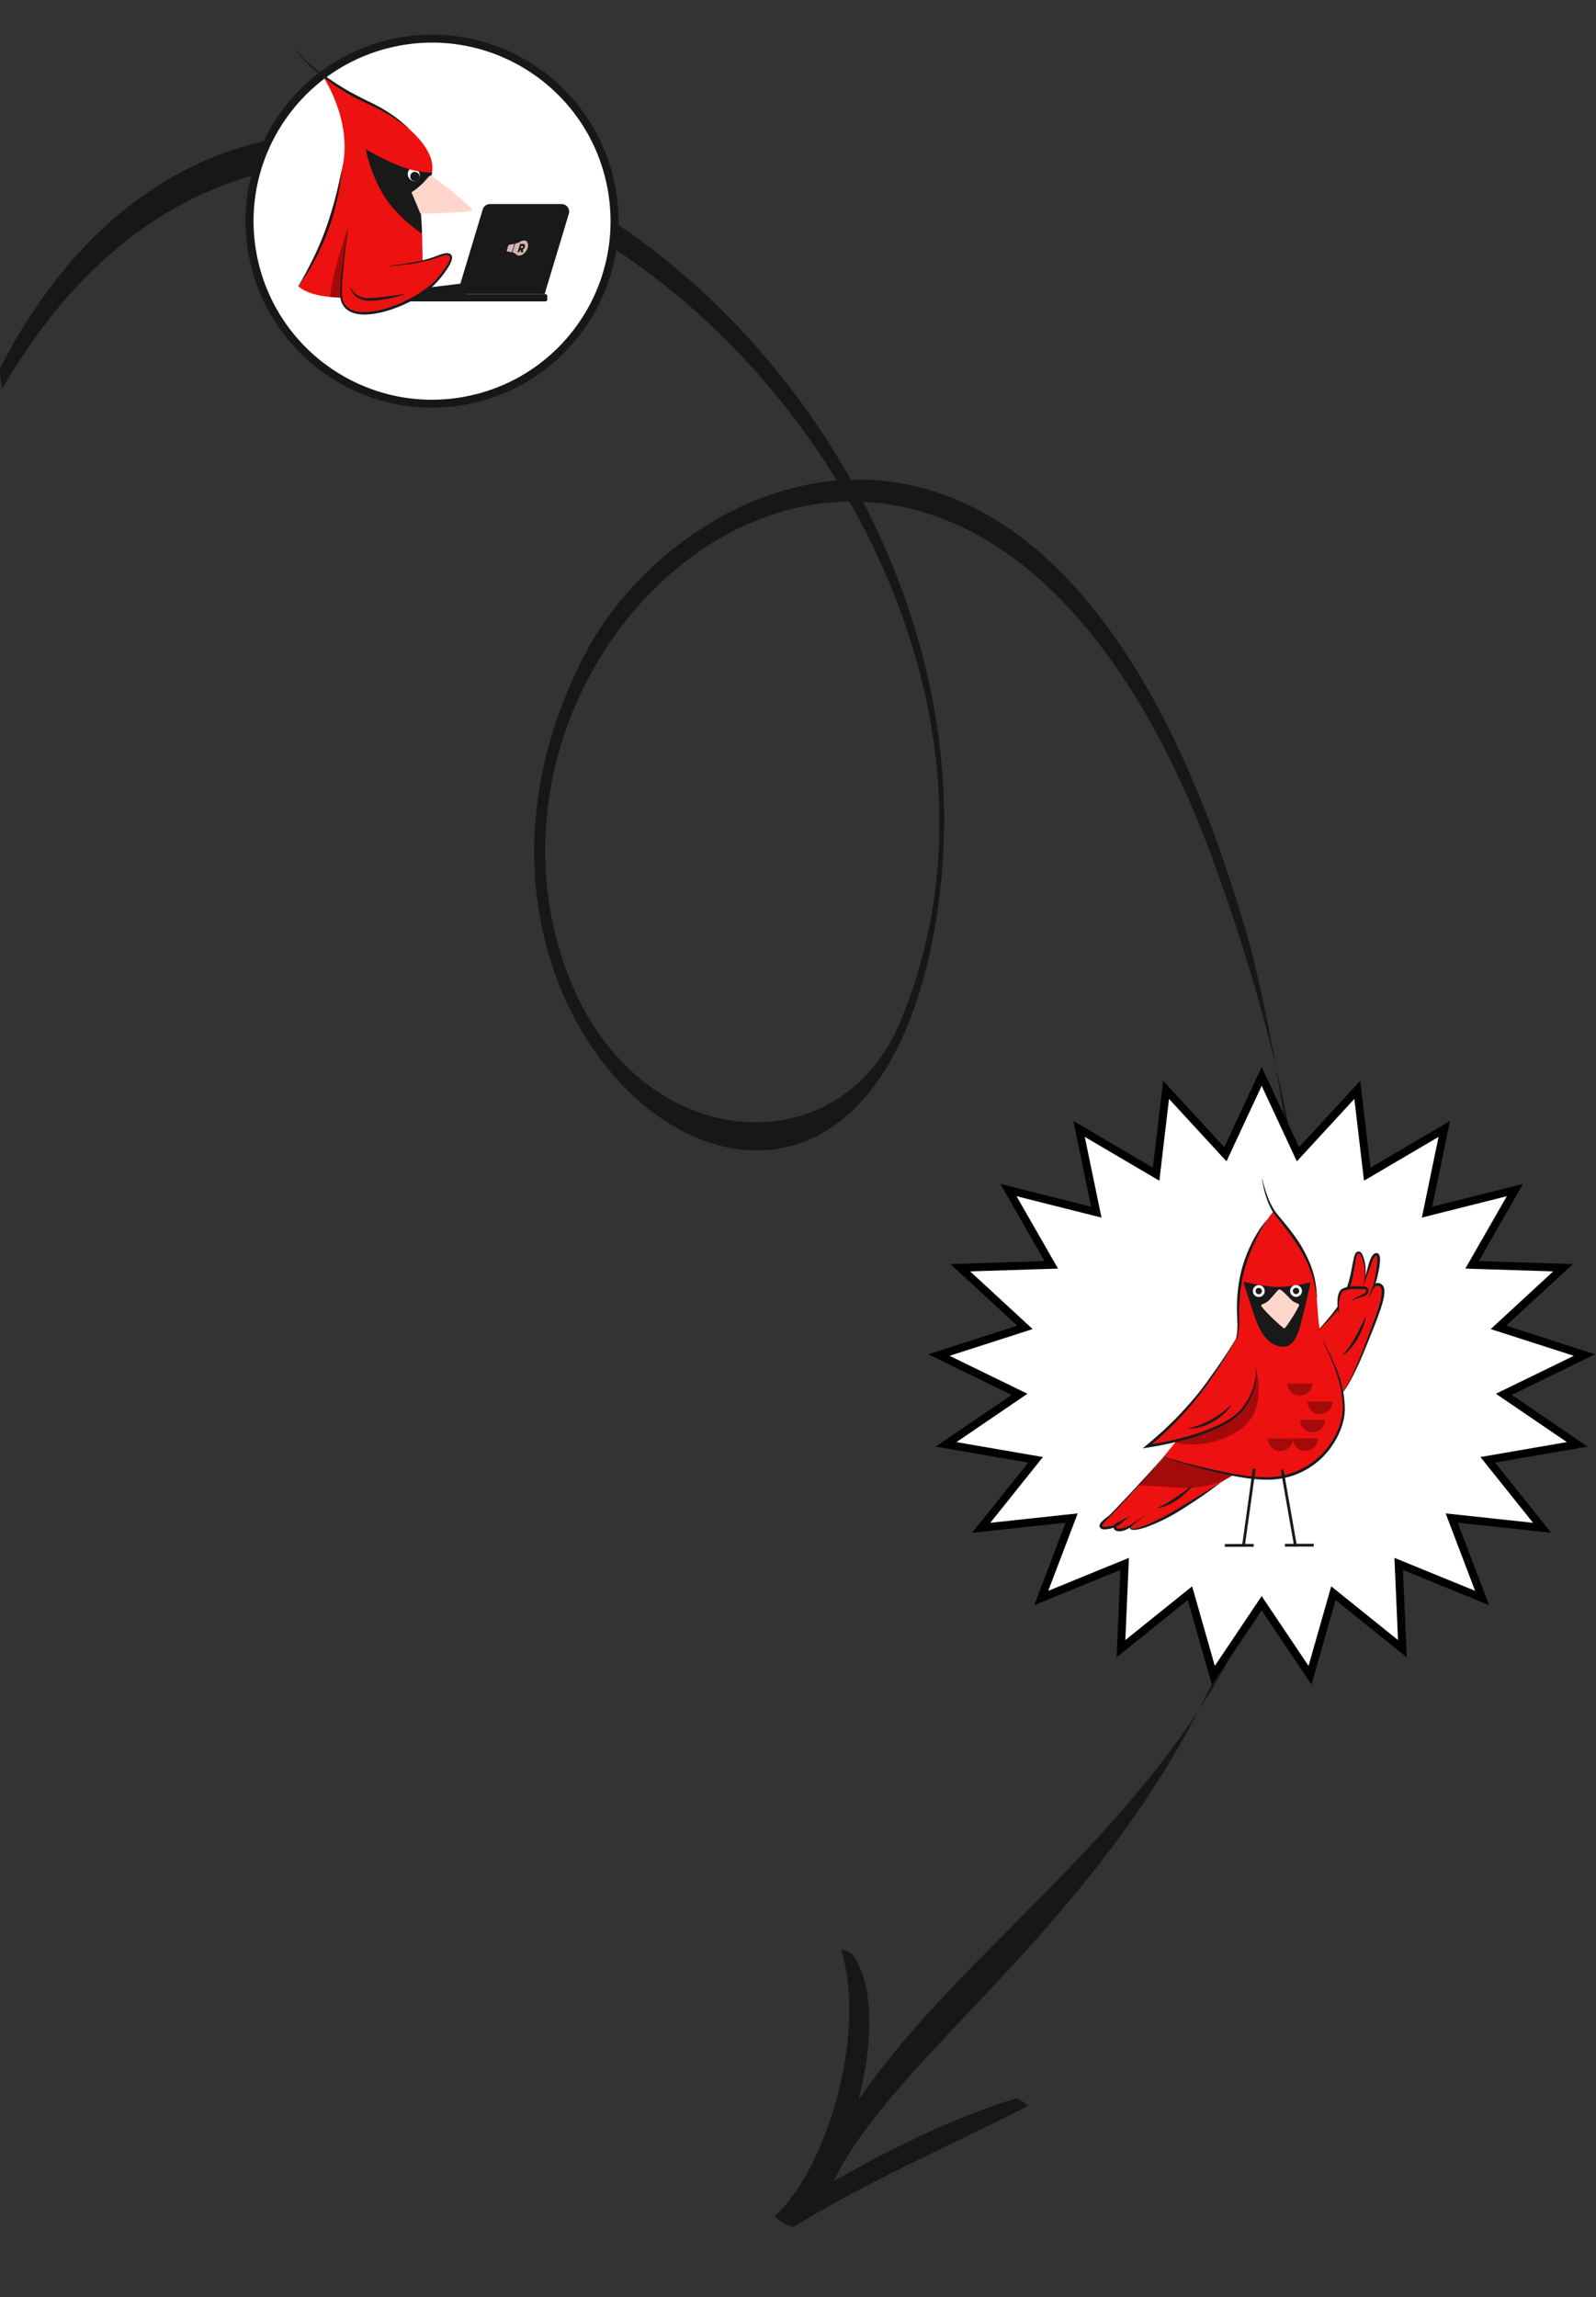 <svg width="401" height="577" viewBox="0 0 401 577" fill="none" xmlns="http://www.w3.org/2000/svg">
<rect x="0" y="0" width="401" height="577" fill="#333333" stroke="none"/>
<path d="M205.928 544.326C244.771 462.325 383.149 435.517 305.982 219.343C243.957 45.574 109.401 150.684 141.979 242.883C158.676 290.098 210.49 294.118 226.089 256.878C282.208 122.865 86.749 -50.596 0.592 97.549C0.592 97.549 -0.444 93.283 0.222 92.013C74.036 -49.325 260.764 90.558 234.758 233.708C213.709 349.521 95.603 262.328 147.109 164.05C172.19 116.169 268.335 71.839 314.49 239.072C364.998 444.445 229.357 496.235 207.778 551.725C206.902 551.158 205.928 544.326 205.928 544.326Z" fill="#151719"/>
<path d="M214.267 490.965C224.85 506.055 213.446 546.271 199.637 559.19C197.978 558.372 196.357 557.477 194.731 556.62C213.655 545.04 233.798 533.717 255.076 527.148C255.825 526.912 258.549 528.861 258.18 529.023C238.543 539.068 218.511 547.627 199.637 559.19C198.598 559.819 194.397 556.936 194.731 556.62C208.118 544.111 217.803 510.252 211.337 489.768C211.231 489.399 213.95 490.52 214.267 490.965Z" fill="#151719"/>
<path d="M327.125 288.831L341.021 273.743L343.342 293.41L343.521 294.931L344.841 294.156L362.882 283.557L358.872 302.914L358.548 304.476L360.095 304.086L380.635 298.912L370.692 316.253L369.864 317.696L371.528 317.749L392.72 318.425L377.742 332.248L376.483 333.41L378.114 333.934L398.091 340.361L379.386 349.473L377.836 350.228L379.261 351.198L396.288 362.792L375.475 366.387L373.807 366.675L374.864 367.997L387.465 383.749L366.362 381.48L364.741 381.306L365.321 382.83L372.381 401.381L352.867 393.409L351.422 392.819L351.49 394.379L352.351 414.112L336.196 401.122L335.021 400.177L334.608 401.627L329.148 420.783L317.83 403.942L317 402.707L316.17 403.942L304.852 420.783L299.392 401.627L298.979 400.177L297.804 401.122L281.649 414.112L282.51 394.379L282.578 392.819L281.133 393.409L261.619 401.381L268.679 382.83L269.259 381.306L267.638 381.48L246.535 383.749L259.136 367.997L260.193 366.675L258.525 366.387L237.712 362.792L254.739 351.198L256.164 350.228L254.614 349.473L235.909 340.361L255.886 333.934L257.517 333.41L256.258 332.248L241.28 318.425L262.472 317.749L264.136 317.696L263.308 316.253L253.365 298.912L273.905 304.086L275.452 304.476L275.128 302.914L271.118 283.557L289.159 294.156L290.479 294.931L290.658 293.41L292.979 273.743L306.875 288.831L307.886 289.929L308.517 288.576L317 270.368L325.483 288.576L326.114 289.929L327.125 288.831Z" fill="white" stroke="black" stroke-width="2"/>
<g clip-path="url(#clip0_68_378)">
<path d="M312.924 368.559C312.924 368.559 301.058 375.859 296.83 378.483C291.906 381.541 287.296 383.562 285.471 383.903C282.468 384.464 285.302 382.19 285.302 382.19C284.694 382.697 284.021 383.12 283.301 383.447C280.732 384.647 279.545 383.676 280.946 382.86C281.506 382.539 282.041 382.178 282.548 381.779C281.106 382.804 279.407 383.408 277.64 383.52C276.16 383.588 277.056 382.798 278.837 380.93C291.169 367.993 293.45 364.743 293.45 364.743L312.924 368.559Z" fill="#ED1111"/>
<path d="M312.923 368.559L309.155 370.879C305.908 372.877 300.628 374.028 296.021 373.66C290.756 373.241 285.894 373.105 285.894 373.105C292.829 366.131 294.087 363.919 294.087 363.919L312.923 368.559Z" fill="#A40A0A"/>
<path d="M287.736 380.732L285.108 382.62L284.951 382.737C284.902 382.784 284.855 382.841 284.808 382.89C284.71 382.993 284.603 383.095 284.505 383.192C284.296 383.385 284.072 383.562 283.835 383.719C283.601 383.886 283.352 384.031 283.092 384.153C282.831 384.289 282.557 384.396 282.273 384.475C281.973 384.567 281.661 384.621 281.347 384.633C281.172 384.635 280.997 384.623 280.824 384.596C280.605 384.564 280.395 384.485 280.209 384.365C280.078 384.275 279.968 384.157 279.888 384.02C279.797 383.856 279.758 383.668 279.778 383.481C279.815 383.221 279.941 382.981 280.136 382.805C280.387 382.61 280.662 382.449 280.955 382.326C281.896 381.846 282.843 381.312 283.838 380.851L283.879 380.908C283.008 381.542 282.133 382.173 281.22 382.756C280.986 382.88 280.768 383.034 280.574 383.214C280.487 383.301 280.429 383.413 280.409 383.534C280.407 383.591 280.421 383.647 280.45 383.695C280.479 383.744 280.521 383.784 280.572 383.809C280.803 383.923 281.062 383.969 281.318 383.942C281.583 383.927 281.846 383.887 282.103 383.821C283.134 383.526 284.104 383.05 284.968 382.416C285.874 381.828 286.787 381.255 287.697 380.677L287.736 380.732Z" fill="#191919"/>
<path d="M306.428 372.593C305.526 373.308 304.588 373.957 303.667 374.646C302.747 375.336 301.796 375.959 300.845 376.592C298.947 377.861 297.047 379.112 295.05 380.28C293.052 381.436 290.97 382.439 288.82 383.28C287.734 383.725 286.601 384.048 285.443 384.244C285.135 384.282 284.823 384.283 284.515 384.247C284.309 384.234 284.116 384.145 283.973 383.997C283.932 383.947 283.902 383.889 283.885 383.827C283.868 383.764 283.865 383.699 283.876 383.635C283.889 383.54 283.92 383.449 283.967 383.365C284.316 382.814 284.784 382.498 285.269 382.167L285.314 382.22C285.095 382.401 284.885 382.593 284.687 382.797C284.484 382.992 284.313 383.216 284.178 383.463C284.125 383.583 284.085 383.735 284.179 383.823C284.282 383.907 284.412 383.952 284.545 383.948C284.827 383.957 285.11 383.932 285.387 383.876C285.945 383.762 286.493 383.603 287.025 383.401C287.564 383.211 288.09 382.988 288.616 382.77C290.705 381.854 292.74 380.819 294.71 379.67C295.7 379.104 296.674 378.51 297.645 377.912L300.565 376.12L306.401 372.538L306.428 372.593Z" fill="#191919"/>
<path d="M299.647 373.089C299.127 373.814 298.526 374.48 297.858 375.074C297.539 375.383 297.188 375.65 296.85 375.938C296.513 376.225 296.141 376.465 295.779 376.722C295.417 376.979 295.032 377.203 294.648 377.427C294.263 377.651 293.868 377.859 293.452 378.034C292.637 378.425 291.762 378.683 290.864 378.796L290.839 378.731C291.646 378.397 292.427 378.005 293.176 377.556C293.933 377.118 294.661 376.635 295.383 376.142C296.834 375.169 298.247 374.126 299.602 373.03L299.647 373.089Z" fill="#191919"/>
<path d="M282.56 381.805C282.341 382.078 282.093 382.327 281.82 382.548C281.553 382.775 281.264 382.975 280.957 383.145C280.652 383.325 280.337 383.487 280.014 383.631C279.679 383.761 279.338 383.871 278.99 383.961C278.816 384.005 278.638 384.034 278.46 384.061C278.281 384.088 278.103 384.113 277.923 384.13C277.731 384.154 277.538 384.16 277.345 384.148C277.219 384.142 277.094 384.123 276.972 384.092C276.74 384.04 276.536 383.904 276.401 383.71C276.312 383.575 276.265 383.417 276.266 383.256C276.265 383.15 276.283 383.044 276.318 382.943C276.361 382.817 276.422 382.697 276.5 382.589C276.613 382.428 276.74 382.277 276.879 382.138C277.12 381.884 277.382 381.652 277.662 381.442L278.466 380.826C278.604 380.732 278.73 380.622 278.842 380.498L279.191 380.143L280.587 378.708L283.351 375.793C285.185 373.843 287.004 371.878 288.807 369.9C290.6 367.913 292.412 365.938 294.088 363.854L294.146 363.897C292.494 366.008 290.719 368.015 288.945 370.022C287.17 372.03 285.366 374.008 283.552 375.979C281.738 377.949 279.928 379.926 278.036 381.819C277.804 382.059 277.573 382.301 277.36 382.555C277.253 382.68 277.155 382.813 277.066 382.951C276.983 383.082 276.905 383.254 276.969 383.35C277.033 383.446 277.224 383.466 277.38 383.473C277.544 383.476 277.709 383.469 277.873 383.454C278.039 383.443 278.205 383.43 278.369 383.403C278.533 383.376 278.699 383.359 278.861 383.324C280.174 383.064 281.419 382.534 282.515 381.766L282.56 381.805Z" fill="#191919"/>
<path d="M319.944 304.27C319.944 304.27 327.649 312.232 329.689 319.059C331.449 324.955 330.614 332.57 332.301 336.501C333.988 340.432 337.385 346.469 337.407 353.581C337.429 360.692 330.559 371.086 318.158 371.125C309.345 371.153 292.369 365.943 292.369 365.943C292.369 365.943 295.196 362.576 301.929 353.495C306.301 347.599 311.649 337.882 311.285 330.361C310.578 315.228 319.944 304.27 319.944 304.27Z" fill="#ED1111"/>
<path d="M321.001 323.27C324.737 323.258 329.255 322.112 329.255 322.112C328.975 323.443 328.196 327.374 327.17 331.115C326.576 333.278 325.78 338.247 322.462 338.257C318.396 338.27 316.328 333.933 315.122 330.392C313.916 326.85 312.39 321.933 312.39 321.933C312.39 321.933 318.008 323.279 321.001 323.27Z" fill="#191919"/>
<path d="M321.442 323.882C322.056 323.88 323.359 325.455 324.588 326.637C325.145 327.173 326.435 327.469 326.436 327.704C326.438 328.332 323.044 333.675 322.683 333.676C322.323 333.677 316.871 328.562 316.869 327.892C316.868 327.558 317.964 327.51 318.89 326.558C319.891 325.523 321.081 323.883 321.442 323.882Z" fill="#FFD6CC"/>
<path d="M325.637 325.752C326.462 325.749 327.129 325.08 327.126 324.257C327.124 323.434 326.453 322.768 325.628 322.771C324.802 322.774 324.136 323.443 324.138 324.266C324.141 325.089 324.812 325.754 325.637 325.752Z" fill="white"/>
<path d="M325.635 325.057C326.075 325.055 326.431 324.698 326.429 324.259C326.428 323.82 326.07 323.465 325.63 323.466C325.189 323.468 324.834 323.825 324.835 324.264C324.836 324.703 325.194 325.058 325.635 325.057Z" fill="#191919"/>
<path d="M316.272 325.781C317.097 325.778 317.764 325.109 317.761 324.286C317.759 323.463 317.088 322.798 316.263 322.8C315.438 322.803 314.771 323.472 314.773 324.295C314.776 325.118 315.447 325.784 316.272 325.781Z" fill="white"/>
<path d="M316.27 325.086C316.71 325.085 317.066 324.728 317.065 324.288C317.063 323.849 316.705 323.494 316.265 323.496C315.825 323.497 315.469 323.854 315.47 324.293C315.472 324.732 315.83 325.087 316.27 325.086Z" fill="#191919"/>
<path d="M330.803 326.071C330.727 325.374 330.647 324.681 330.536 323.997C330.478 323.654 330.422 323.312 330.343 322.975C330.264 322.638 330.193 322.301 330.106 321.966C329.792 320.625 329.361 319.314 328.817 318.048C328.282 316.786 327.669 315.559 326.981 314.373C326.298 313.178 325.552 312.021 324.746 310.904C323.96 309.768 323.099 308.681 322.241 307.583L320.941 305.952C320.721 305.678 320.507 305.399 320.295 305.117C320.072 304.824 319.866 304.518 319.677 304.201C318.224 301.67 317.516 298.908 317.09 296.133L317.157 296.118C317.468 297.481 317.861 298.823 318.334 300.138C318.789 301.459 319.389 302.725 320.121 303.916C320.514 304.492 320.943 305.043 321.403 305.568L322.746 307.183C323.635 308.266 324.502 309.367 325.315 310.51C326.967 312.782 328.317 315.257 329.333 317.875C330.337 320.5 330.858 323.284 330.871 326.094L330.803 326.071Z" fill="#191919"/>
<path d="M331.285 334.091C331.285 334.091 334.979 330.878 337.207 327C339.203 323.532 340.229 319.908 340.342 317.994C340.455 316.079 341.016 313.444 342.008 315.363C342.792 316.876 343.133 319.751 342.974 321.357C342.974 321.357 343.893 318.246 344.407 316.952C345.617 313.906 346.489 315.529 346.346 317.46C346.239 318.891 345.41 321.621 345.114 322.718C344.818 323.815 344.582 324.419 344.582 324.419C344.582 324.419 345.211 322.207 347.007 323.144C347.995 323.66 347.519 324.459 346.307 328.699C345.709 330.789 344.194 334.611 342.772 338.611C341.603 341.896 339.208 347.341 337.126 350.069" fill="#ED1111"/>
<path d="M344.83 323.791C344.812 323.688 344.812 323.583 344.829 323.48C344.839 323.377 344.863 323.277 344.9 323.181C344.986 322.992 345.098 322.815 345.232 322.657C345.404 322.491 345.615 322.371 345.846 322.307C345.98 322.275 346.118 322.258 346.256 322.259C346.39 322.269 346.523 322.297 346.65 322.341C346.908 322.428 347.142 322.575 347.331 322.771C347.5 322.956 347.626 323.175 347.702 323.414C347.816 323.797 347.862 324.198 347.837 324.597C347.794 325.295 347.684 325.987 347.508 326.663C347.346 327.318 347.153 327.959 346.95 328.591C346.544 329.858 346.087 331.094 345.607 332.321C345.127 333.547 344.639 334.777 344.147 335.985C343.154 338.411 342.213 340.874 341.081 343.253C340.523 344.447 339.94 345.629 339.308 346.786C338.691 347.952 337.971 349.062 337.159 350.103L337.103 350.06C337.868 348.995 338.545 347.869 339.128 346.694C339.723 345.525 340.27 344.333 340.793 343.129C341.843 340.726 342.76 338.265 343.697 335.815C344.634 333.364 345.578 330.902 346.363 328.409C346.556 327.783 346.736 327.154 346.888 326.516C347.049 325.884 347.147 325.238 347.183 324.587C347.202 324.266 347.165 323.945 347.074 323.636C347.034 323.487 346.956 323.351 346.848 323.24C346.74 323.129 346.605 323.047 346.457 323.002C346.307 322.963 346.149 322.956 345.996 322.983C345.843 323.01 345.698 323.07 345.57 323.159C345.301 323.337 345.07 323.567 344.892 323.835L344.83 323.791Z" fill="#191919"/>
<path d="M342.704 322.292C342.775 321.899 342.862 321.513 342.955 321.13C343.048 320.747 343.126 320.357 343.228 319.976C343.42 319.213 343.633 318.458 343.836 317.709C343.938 317.314 344.06 316.924 344.203 316.542C344.35 316.126 344.552 315.731 344.804 315.369C344.882 315.259 344.969 315.157 345.065 315.063C345.217 314.907 345.41 314.799 345.622 314.751C345.822 314.714 346.028 314.749 346.204 314.851C346.333 314.93 346.439 315.04 346.515 315.171C346.599 315.318 346.659 315.478 346.69 315.645C346.761 316.087 346.77 316.537 346.717 316.982C346.651 317.783 346.534 318.58 346.368 319.367C346.221 320.149 346.022 320.918 345.816 321.685C345.702 322.068 345.586 322.445 345.45 322.834C345.314 323.223 345.141 323.585 344.972 323.947C344.628 324.664 344.269 325.367 343.862 326.045L343.798 326.016C344.115 325.3 344.421 324.583 344.701 323.844C344.839 323.478 344.974 323.107 345.077 322.733C345.18 322.358 345.257 321.969 345.336 321.587C345.66 320.052 345.892 318.499 346.03 316.937C346.066 316.552 346.059 316.164 346.008 315.78C345.973 315.608 345.894 315.39 345.751 315.425C345.582 315.495 345.439 315.616 345.342 315.772C344.918 316.427 344.596 317.142 344.385 317.893C343.874 319.381 343.317 320.849 342.76 322.319L342.704 322.292Z" fill="#191919"/>
<path d="M331.02 334.308L332.327 332.836C332.762 332.346 333.174 331.838 333.601 331.344C334.454 330.368 335.255 329.349 336 328.29C336.367 327.763 336.718 327.236 337.02 326.694C337.321 326.151 337.567 325.561 337.816 324.978C338.302 323.795 338.709 322.581 339.034 321.345C339.2 320.731 339.344 320.101 339.471 319.47C339.598 318.84 339.727 318.206 339.842 317.564C339.945 316.901 340.083 316.245 340.256 315.597C340.307 315.416 340.371 315.239 340.447 315.067C340.542 314.832 340.701 314.628 340.907 314.479C341.053 314.381 341.228 314.333 341.404 314.343C341.584 314.353 341.755 314.425 341.888 314.545C342.043 314.692 342.171 314.864 342.267 315.053C342.569 315.676 342.789 316.335 342.919 317.014C343.05 317.672 343.128 318.339 343.151 319.009C343.155 320.35 343.048 321.686 342.538 322.92L342.474 322.892C342.691 322.277 342.827 321.637 342.878 320.987C342.946 320.338 342.95 319.683 342.89 319.032C342.828 318.383 342.715 317.74 342.554 317.107C342.407 316.473 342.179 315.86 341.876 315.284C341.799 315.145 341.702 315.019 341.586 314.91C341.534 314.862 341.467 314.831 341.395 314.823C341.322 314.82 341.25 314.842 341.191 314.885C340.953 315.07 340.873 315.418 340.783 315.72C340.636 316.355 340.552 317.005 340.449 317.652C340.266 318.95 340.015 320.238 339.699 321.51C339.375 322.783 338.952 324.029 338.431 325.236C338.176 325.841 337.887 326.432 337.564 327.005C337.224 327.568 336.852 328.111 336.45 328.632C334.816 330.688 333.012 332.604 331.059 334.361L331.02 334.308Z" fill="#191919"/>
<path d="M336.39 329.954C336.39 329.954 336.02 324.983 337.494 324.227C338.967 323.47 341.462 323.742 342.492 323.716C343.769 323.681 343.315 324.705 342.734 325.005C341.975 325.4 340.112 325.981 339.625 326.888" fill="#ED1111"/>
<path d="M336.356 329.969C336.068 328.57 335.912 327.143 336.15 325.654C336.211 325.257 336.332 324.871 336.507 324.51C336.616 324.296 336.761 324.103 336.937 323.94C337.037 323.85 337.147 323.773 337.267 323.712L337.547 323.574C338.264 323.285 339.027 323.122 339.8 323.095C340.521 323.065 341.242 323.071 341.963 323.113L342.465 323.136C342.715 323.132 342.964 323.174 343.199 323.258C343.369 323.324 343.521 323.431 343.641 323.569C343.777 323.731 343.854 323.936 343.858 324.147C343.859 324.448 343.751 324.739 343.555 324.966C343.398 325.164 343.199 325.324 342.972 325.436C342.78 325.521 342.614 325.58 342.442 325.642C342.1 325.754 341.768 325.849 341.443 325.971C340.79 326.187 340.13 326.412 339.656 326.919L339.593 326.886C339.782 326.58 340.041 326.323 340.349 326.136C340.646 325.942 340.957 325.771 341.28 325.624C341.599 325.471 341.924 325.333 342.246 325.193C342.407 325.121 342.569 325.051 342.721 324.971C342.868 324.888 342.995 324.774 343.093 324.636C343.196 324.507 343.254 324.347 343.257 324.182C343.251 324.105 343.221 324.031 343.172 323.971C343.122 323.912 343.055 323.869 342.979 323.85C342.818 323.799 342.648 323.779 342.479 323.79C342.301 323.79 342.125 323.791 341.948 323.791C341.243 323.773 340.54 323.761 339.839 323.798C339.141 323.817 338.45 323.944 337.791 324.177C337.631 324.235 337.481 324.316 337.345 324.417C337.219 324.531 337.112 324.664 337.03 324.813C336.867 325.12 336.746 325.448 336.671 325.787C336.52 326.472 336.433 327.169 336.411 327.869C336.382 328.569 336.388 329.274 336.429 329.973L336.356 329.969Z" fill="#191919"/>
<path d="M310.124 337.852C310.576 336.563 310.835 335.215 310.892 333.85C310.93 333.178 310.928 332.504 310.886 331.832C310.853 331.143 310.81 330.446 310.798 329.751C310.709 326.957 310.914 324.162 311.409 321.411C311.664 320.028 312.002 318.661 312.421 317.318C312.624 316.647 312.878 315.99 313.126 315.341C313.374 314.692 313.636 314.041 313.94 313.408C314.511 312.134 315.162 310.897 315.89 309.705C316.067 309.406 316.255 309.111 316.441 308.816C316.626 308.521 316.849 308.242 317.053 307.961C317.456 307.391 317.899 306.85 318.378 306.342L318.433 306.385C317.633 307.507 316.915 308.686 316.286 309.912C315.644 311.141 315.064 312.382 314.537 313.656C314.01 314.929 313.52 316.217 313.104 317.529C312.687 318.842 312.349 320.178 312.092 321.531C311.584 324.241 311.329 326.991 311.331 329.747C311.308 331.121 311.435 332.507 311.264 333.884C311.125 335.264 310.765 336.612 310.198 337.879L310.124 337.852Z" fill="#191919"/>
<path d="M332.332 336.486C333.683 339.21 335.1 341.915 336.16 344.798C337.221 347.682 337.862 350.735 337.894 353.857C337.879 355.437 337.596 357.003 337.058 358.489C336.541 359.968 335.846 361.379 334.986 362.689C333.291 365.351 330.97 367.559 328.224 369.122C325.478 370.684 322.391 371.554 319.232 371.656C316.096 371.745 313.035 371.335 310.03 370.746C307.025 370.156 304.049 369.446 301.099 368.653C298.162 367.822 295.232 366.966 292.351 365.961L292.371 365.894C295.29 366.768 298.23 367.568 301.192 368.295C304.15 369.024 307.126 369.685 310.127 370.21C313.127 370.734 316.162 371.136 319.203 371.02C322.252 370.881 325.224 370.021 327.874 368.512C330.525 367.003 332.778 364.887 334.448 362.339C335.289 361.074 335.973 359.712 336.485 358.282C336.741 357.569 336.944 356.838 337.093 356.095C337.248 355.354 337.333 354.601 337.349 353.845C337.376 350.808 336.778 347.79 335.81 344.914C335.328 343.484 334.756 342.065 334.143 340.672C333.53 339.28 332.876 337.91 332.271 336.513L332.332 336.486Z" fill="#191919"/>
<path d="M343.163 330.711C343.015 331.66 342.761 332.59 342.407 333.484C342.248 333.936 342.041 334.364 341.854 334.802C341.666 335.241 341.426 335.656 341.198 336.076C340.969 336.496 340.706 336.896 340.443 337.305C340.173 337.704 339.883 338.088 339.574 338.457C338.968 339.223 338.228 339.873 337.391 340.376L337.341 340.325C338.004 339.659 338.599 338.929 339.118 338.146C339.652 337.371 340.137 336.56 340.586 335.739C341.034 334.917 341.491 334.1 341.908 333.248C342.326 332.396 342.723 331.555 343.099 330.691L343.163 330.711Z" fill="#191919"/>
<path d="M315.595 344.159C315.595 344.159 316.259 345.225 316.208 349.463C316.158 353.702 314.884 358.597 306.679 361.557C300.074 363.931 295.307 362.249 295.307 362.249C295.307 362.249 297.376 360.459 303.506 353.004C309.38 345.849 315.595 344.159 315.595 344.159Z" fill="#A40A0A"/>
<path d="M310.618 336.184C310.618 336.184 307.99 341.194 302.472 348.848C296.676 356.891 289.222 362.832 289.222 362.832C289.222 362.832 307.25 360.279 312.333 353.446C316.341 348.05 315.53 343.593 315.53 343.593" fill="#ED1111"/>
<path d="M310.649 336.207C309.282 338.726 307.756 341.154 306.186 343.551C305.396 344.745 304.594 345.932 303.77 347.104L302.527 348.858C302.098 349.432 301.678 350.014 301.239 350.579C299.475 352.841 297.586 355.001 295.58 357.052C293.582 359.112 291.473 361.061 289.263 362.891L289.211 362.77C292.177 362.311 295.114 361.683 298.008 360.888C300.898 360.088 303.754 359.126 306.447 357.805C307.799 357.158 309.079 356.372 310.267 355.458C310.856 354.999 311.4 354.484 311.891 353.922C312.369 353.346 312.805 352.737 313.195 352.1C313.996 350.835 314.617 349.465 315.042 348.029C315.447 346.597 315.676 345.085 315.495 343.605L315.563 343.593C315.846 345.087 315.675 346.633 315.325 348.11C315.144 348.851 314.906 349.576 314.612 350.28C314.312 350.984 313.966 351.668 313.577 352.328C313.194 352.999 312.757 353.638 312.271 354.24C311.767 354.834 311.207 355.379 310.598 355.866C309.393 356.822 308.09 357.649 306.711 358.332C303.973 359.69 301.09 360.674 298.178 361.499C295.261 362.316 292.299 362.966 289.308 363.445L287.07 363.799L288.835 362.352C289.372 361.911 289.908 361.435 290.443 360.971C290.979 360.508 291.513 360.034 292.038 359.556C293.088 358.593 294.118 357.613 295.121 356.602C296.125 355.59 297.103 354.551 298.047 353.495C298.99 352.439 299.936 351.367 300.836 350.264C301.286 349.714 301.716 349.147 302.157 348.587L303.425 346.859C304.266 345.704 305.086 344.534 305.912 343.365C307.545 341.019 309.12 338.628 310.588 336.17L310.649 336.207Z" fill="#191919"/>
<path d="M334.782 352.057C334.785 352.889 334.456 353.687 333.869 354.276C333.281 354.866 332.483 355.199 331.65 355.201C330.817 355.204 330.017 354.876 329.426 354.29C328.835 353.704 328.501 352.908 328.499 352.077L334.782 352.057Z" fill="#A40A0A"/>
<path d="M332.933 356.611C332.936 357.442 332.607 358.24 332.02 358.83C331.432 359.419 330.634 359.752 329.801 359.754C328.968 359.757 328.168 359.429 327.577 358.843C326.986 358.258 326.652 357.461 326.65 356.63L332.933 356.611Z" fill="#A40A0A"/>
<path d="M329.762 347.507C329.744 348.325 329.406 349.103 328.821 349.676C328.236 350.249 327.449 350.571 326.629 350.573C325.809 350.576 325.021 350.259 324.432 349.69C323.843 349.121 323.501 348.344 323.477 347.527L329.762 347.507Z" fill="#A40A0A"/>
<path d="M324.829 361.314C324.832 362.145 324.503 362.944 323.916 363.533C323.328 364.123 322.53 364.456 321.697 364.458C320.864 364.461 320.064 364.133 319.473 363.547C318.882 362.961 318.548 362.165 318.546 361.334L324.829 361.314Z" fill="#A40A0A"/>
<path d="M331.113 361.295C331.116 362.126 330.787 362.924 330.2 363.514C329.613 364.103 328.815 364.436 327.981 364.438C327.148 364.441 326.348 364.113 325.757 363.527C325.166 362.942 324.833 362.145 324.83 361.314L331.113 361.295Z" fill="#A40A0A"/>
<path d="M309.39 352.883C308.826 353.793 308.126 354.611 307.313 355.308C306.913 355.662 306.494 355.995 306.06 356.306C305.618 356.606 305.168 356.898 304.701 357.161C304.235 357.424 303.746 357.646 303.269 357.871L302.515 358.153C302.388 358.199 302.266 358.252 302.137 358.289L301.748 358.397C300.72 358.706 299.651 358.853 298.578 358.832L298.566 358.765C299.583 358.551 300.582 358.257 301.553 357.886C302.045 357.715 302.509 357.474 302.986 357.269C303.463 357.063 303.917 356.812 304.365 356.544C305.276 356.045 306.152 355.483 306.986 354.864C307.824 354.248 308.612 353.568 309.345 352.83L309.39 352.883Z" fill="#191919"/>
<path d="M314.781 368.873L312.094 388.111L312.79 388.208L315.477 368.97L314.781 368.873Z" fill="#191919"/>
<path d="M322.488 369.108L321.792 369.229L325.217 388.758L325.912 388.637L322.488 369.108Z" fill="#191919"/>
<path d="M330.085 387.76L322.832 387.783L322.834 388.484L330.087 388.462L330.085 387.76Z" fill="#191919"/>
<path d="M314.987 387.808L307.735 387.83L307.737 388.532L314.989 388.509L314.987 387.808Z" fill="#191919"/>
</g>
<circle cx="108.553" cy="55.553" r="45.842" transform="rotate(-11.993 108.553 55.553)" fill="white" stroke="#151719" stroke-width="2"/>
<g clip-path="url(#clip1_68_378)">
<path d="M96.399 73.884H116.493V75.707H96.399C96.28 75.707 96.166 75.66 96.083 75.575C95.999 75.49 95.952 75.376 95.952 75.256V74.335C95.952 74.216 95.999 74.101 96.083 74.016C96.166 73.931 96.28 73.884 96.399 73.884Z" fill="#191919"/>
<path d="M116.493 75.353H96.814C96.585 75.353 96.366 75.261 96.204 75.098C96.042 74.935 95.952 74.713 95.952 74.483V74.402C95.952 74.171 96.042 73.949 96.204 73.786C96.366 73.622 96.585 73.53 96.814 73.529L117.65 71.012L116.493 75.353Z" fill="#191919"/>
<path d="M96.399 73.884H116.493V75.707H96.399C96.28 75.707 96.166 75.66 96.083 75.575C95.999 75.49 95.952 75.376 95.952 75.256V74.335C95.952 74.216 95.999 74.101 96.083 74.016C96.166 73.931 96.28 73.884 96.399 73.884Z" fill="#191919"/>
<path d="M137.062 73.884H114.423C114.176 73.884 113.976 74.086 113.976 74.335V75.256C113.976 75.505 114.176 75.707 114.423 75.707H137.062C137.309 75.707 137.509 75.505 137.509 75.256V74.335C137.509 74.086 137.309 73.884 137.062 73.884Z" fill="#191919"/>
<path d="M136.836 73.884H114.879L121.291 52.593C121.408 52.206 121.646 51.867 121.969 51.626C122.292 51.385 122.683 51.255 123.084 51.255H141.126C141.419 51.256 141.708 51.325 141.969 51.458C142.23 51.591 142.457 51.784 142.631 52.021C142.805 52.259 142.922 52.534 142.972 52.825C143.022 53.116 143.003 53.415 142.918 53.698L136.836 73.884Z" fill="#191919"/>
<path d="M129.082 61.276C129.066 61.273 129.049 61.273 129.032 61.276L127.964 61.479C127.862 61.479 127.739 61.608 127.689 61.765L127.344 62.853C127.294 63.011 127.335 63.139 127.437 63.139L128.379 63.344C128.392 63.351 128.408 63.355 128.423 63.355C128.525 63.355 128.646 63.227 128.697 63.069L129.178 61.553C129.228 61.395 129.187 61.267 129.086 61.267" fill="#D7B4AF"/>
<path d="M131.652 60.402C131.293 60.415 130.946 60.532 130.651 60.74C130.347 60.943 130.003 61.075 129.643 61.128C129.586 61.139 129.533 61.165 129.491 61.204C129.448 61.243 129.417 61.293 129.401 61.349L128.803 63.261C128.789 63.292 128.784 63.326 128.788 63.359C128.793 63.392 128.806 63.424 128.827 63.45C128.863 63.474 128.904 63.487 128.947 63.488H128.979C129.242 63.535 129.483 63.667 129.664 63.865C129.763 63.977 129.884 64.065 130.02 64.124C130.155 64.182 130.302 64.21 130.45 64.205C131.28 64.205 132.231 63.353 132.56 62.303C132.89 61.252 132.491 60.396 131.661 60.396M131.46 63.367H130.925L130.845 62.84H130.658L130.491 63.367H130.031L130.697 61.267H131.506C131.583 61.263 131.66 61.283 131.726 61.324C131.791 61.366 131.843 61.427 131.873 61.499C131.943 61.677 131.943 61.876 131.873 62.054C131.827 62.197 131.757 62.331 131.664 62.448C131.58 62.56 131.476 62.655 131.358 62.729L131.46 63.367Z" fill="#D7B4AF"/>
<path d="M131.315 61.853H130.968L130.838 62.263H131.185C131.236 62.261 131.283 62.239 131.317 62.202C131.361 62.164 131.394 62.114 131.412 62.058C131.43 62.012 131.43 61.96 131.412 61.914C131.404 61.895 131.391 61.88 131.374 61.869C131.357 61.858 131.337 61.852 131.317 61.853" fill="#FFD6CC"/>
<path d="M81.177 19.281C81.177 19.281 89.597 24.777 94.915 27.16C100.233 29.543 109.547 36.73 108.584 43.034C107.62 49.337 105.022 50.126 105.538 52.12C106.055 54.115 106.222 64.957 106.222 72.398C106.222 72.398 81.982 78.056 74.965 71.927C74.965 71.927 81.457 64.385 86.096 41.681C88.484 29.998 81.177 19.281 81.177 19.281Z" fill="#ED1111"/>
<path d="M101.886 42.205C97.567 40.809 91.888 37.473 91.888 37.473C91.888 37.473 93.118 43.947 96.63 49.418C100.142 54.888 106.032 58.724 106.032 58.724C106.032 58.724 105.804 53.131 105.538 52.12C105.022 50.159 107.538 49.358 108.537 43.321C107.61 43.343 105.186 43.271 101.886 42.205Z" fill="#191919"/>
<path d="M74.064 12C74.42 12.644 74.914 13.2 75.394 13.75C75.875 14.3 76.418 14.805 76.956 15.303C78.052 16.283 79.18 17.221 80.34 18.116C80.928 18.555 81.512 19.001 82.121 19.405C82.73 19.81 83.334 20.233 83.945 20.636L84.86 21.24L85.793 21.813C86.408 22.211 87.04 22.561 87.672 22.936C88.951 23.637 90.24 24.319 91.56 24.964C92.879 25.61 94.222 26.259 95.53 26.978C96.831 27.71 98.09 28.515 99.302 29.39C100.496 30.277 101.636 31.238 102.714 32.267L102.671 32.321C100.375 30.458 97.894 28.838 95.269 27.487C93.959 26.811 92.618 26.196 91.286 25.561C89.954 24.926 88.636 24.252 87.352 23.518C84.804 22.015 82.369 20.325 80.068 18.46C78.921 17.526 77.802 16.552 76.751 15.507C76.231 14.978 75.72 14.438 75.247 13.867C74.758 13.304 74.34 12.683 74 12.018L74.064 12Z" fill="#191919"/>
<path d="M103.369 48.321C104.3 47.715 105.174 47.026 105.98 46.26C107.262 45.05 107.786 44.066 108.22 44.08C108.655 44.095 118.861 52.056 118.566 52.75C118.27 53.444 113.542 53.306 110.648 53.548C109.246 53.665 105.618 53.645 105.618 53.645C105.618 53.645 105.07 52.334 104.404 50.716C103.852 49.374 103.369 48.321 103.369 48.321Z" fill="#FFD6CC"/>
<path d="M74.935 71.909C77.558 67.437 79.895 62.781 81.703 57.911C83.544 53.056 84.828 47.999 85.816 42.897L85.884 42.91C85.765 44.212 85.558 45.499 85.368 46.794C85.255 47.436 85.124 48.076 85.011 48.718L84.604 50.635C84.459 51.273 84.303 51.909 84.137 52.543L83.603 54.433C83.41 55.059 83.206 55.681 83.003 56.303L82.351 58.156C81.879 59.379 81.387 60.592 80.853 61.786C80.319 62.981 79.747 64.157 79.113 65.3C78.479 66.444 77.834 67.581 77.156 68.699C76.443 69.794 75.754 70.895 74.987 71.947L74.935 71.909Z" fill="#191919"/>
<path d="M87.4 57.417C87.4 57.417 83.854 66.865 82.903 74.558C82.903 74.635 87.275 74.779 87.275 74.779C87.275 74.779 89.946 73.037 89.264 71.014C86.962 64.203 87.4 57.417 87.4 57.417Z" fill="#A40A0A"/>
<path d="M97.715 66.806C97.715 66.806 105.289 66.446 109.967 64.621C114.646 62.795 113.707 65.36 109.821 69.996C104.429 76.432 85.847 83.276 85.847 73.752C85.847 67.906 87.423 57.445 87.423 57.445" fill="#ED1111"/>
<path d="M97.713 66.771C100.511 66.468 103.303 66.083 106.019 65.415C107.376 65.111 108.707 64.696 109.998 64.175C110.674 63.916 111.348 63.657 112.16 63.588C112.39 63.57 112.621 63.594 112.842 63.66C112.983 63.705 113.114 63.778 113.227 63.874C113.35 63.982 113.445 64.119 113.503 64.274C113.587 64.522 113.604 64.788 113.552 65.045C113.515 65.25 113.459 65.451 113.383 65.646C113.097 66.336 112.739 66.994 112.315 67.608C111.914 68.214 111.487 68.793 111.04 69.354L110.366 70.19C110.142 70.465 109.889 70.753 109.638 71.017C109.134 71.543 108.598 72.037 108.035 72.497C106.911 73.403 105.72 74.221 104.473 74.945C103.237 75.675 101.953 76.319 100.63 76.874C99.304 77.428 97.944 77.893 96.557 78.266C95.161 78.654 93.728 78.895 92.283 78.986C91.547 79.029 90.808 79.003 90.076 78.906C89.32 78.813 88.585 78.588 87.905 78.241C87.198 77.883 86.6 77.337 86.176 76.662C85.773 75.993 85.537 75.235 85.489 74.454C85.464 74.085 85.46 73.714 85.478 73.344C85.49 72.985 85.494 72.625 85.517 72.265C85.551 71.546 85.603 70.837 85.656 70.125C85.779 68.705 85.943 67.289 86.116 65.876C86.472 63.051 86.885 60.236 87.387 57.436L87.457 57.447C87.047 60.26 86.694 63.077 86.399 65.899C86.254 67.313 86.128 68.728 86.03 70.145C85.987 70.864 85.945 71.564 85.923 72.274C85.904 72.634 85.905 72.983 85.898 73.339C85.885 73.692 85.895 74.046 85.929 74.398C85.984 75.101 86.208 75.78 86.582 76.376C86.968 76.964 87.507 77.433 88.139 77.734C88.771 78.035 89.449 78.228 90.144 78.306C90.84 78.391 91.543 78.41 92.242 78.362C93.645 78.266 95.035 78.025 96.39 77.642C97.741 77.267 99.067 76.803 100.358 76.252C102.94 75.143 105.431 73.772 107.638 72.015C108.188 71.576 108.711 71.103 109.205 70.6C109.697 70.097 110.135 69.541 110.58 68.99C111.025 68.44 111.451 67.876 111.852 67.293C112.263 66.721 112.613 66.107 112.895 65.46C113.016 65.14 113.134 64.779 113.029 64.461C112.999 64.385 112.952 64.317 112.892 64.262C112.832 64.207 112.761 64.167 112.683 64.144C112.52 64.096 112.349 64.078 112.179 64.09C111.487 64.133 110.813 64.369 110.156 64.61C108.836 65.112 107.477 65.505 106.094 65.784C103.333 66.34 100.535 66.697 97.724 66.85L97.713 66.771Z" fill="#191919"/>
<path d="M88.1 72.283C88.646 73.364 89.582 74.191 90.714 74.596C91.257 74.776 91.824 74.869 92.395 74.869C92.974 74.882 93.608 74.837 94.213 74.794C95.442 74.702 96.675 74.529 97.918 74.366C99.161 74.202 100.411 74.006 101.683 73.851L101.704 73.918C100.495 74.306 99.266 74.625 98.026 74.896C96.786 75.168 95.531 75.364 94.267 75.483C93.633 75.533 92.997 75.548 92.361 75.527C91.721 75.497 91.09 75.354 90.499 75.105C89.908 74.848 89.382 74.463 88.955 73.978C88.529 73.492 88.214 72.918 88.032 72.296L88.1 72.283Z" fill="#191919"/>
<path d="M102.643 44.523C103.054 45.355 103.973 45.735 104.696 45.37C105.419 45.005 105.67 44.035 105.259 43.203C105.226 43.141 105.189 43.081 105.15 43.023C104.488 42.906 103.75 42.744 102.951 42.523C102.429 42.965 102.283 43.796 102.643 44.523Z" fill="white"/>
<path d="M104.228 45.494C104.865 45.494 105.382 44.972 105.382 44.328C105.382 43.685 104.865 43.163 104.228 43.163C103.59 43.163 103.074 43.685 103.074 44.328C103.074 44.972 103.59 45.494 104.228 45.494Z" fill="#191919"/>
</g>
<defs>
<clipPath id="clip0_68_378">
<rect width="71.757" height="92.406" fill="white" transform="translate(276 296.224) rotate(-0.179)"/>
</clipPath>
<clipPath id="clip1_68_378">
<rect width="69" height="67" fill="white" transform="translate(74 12)"/>
</clipPath>
</defs>
</svg>
